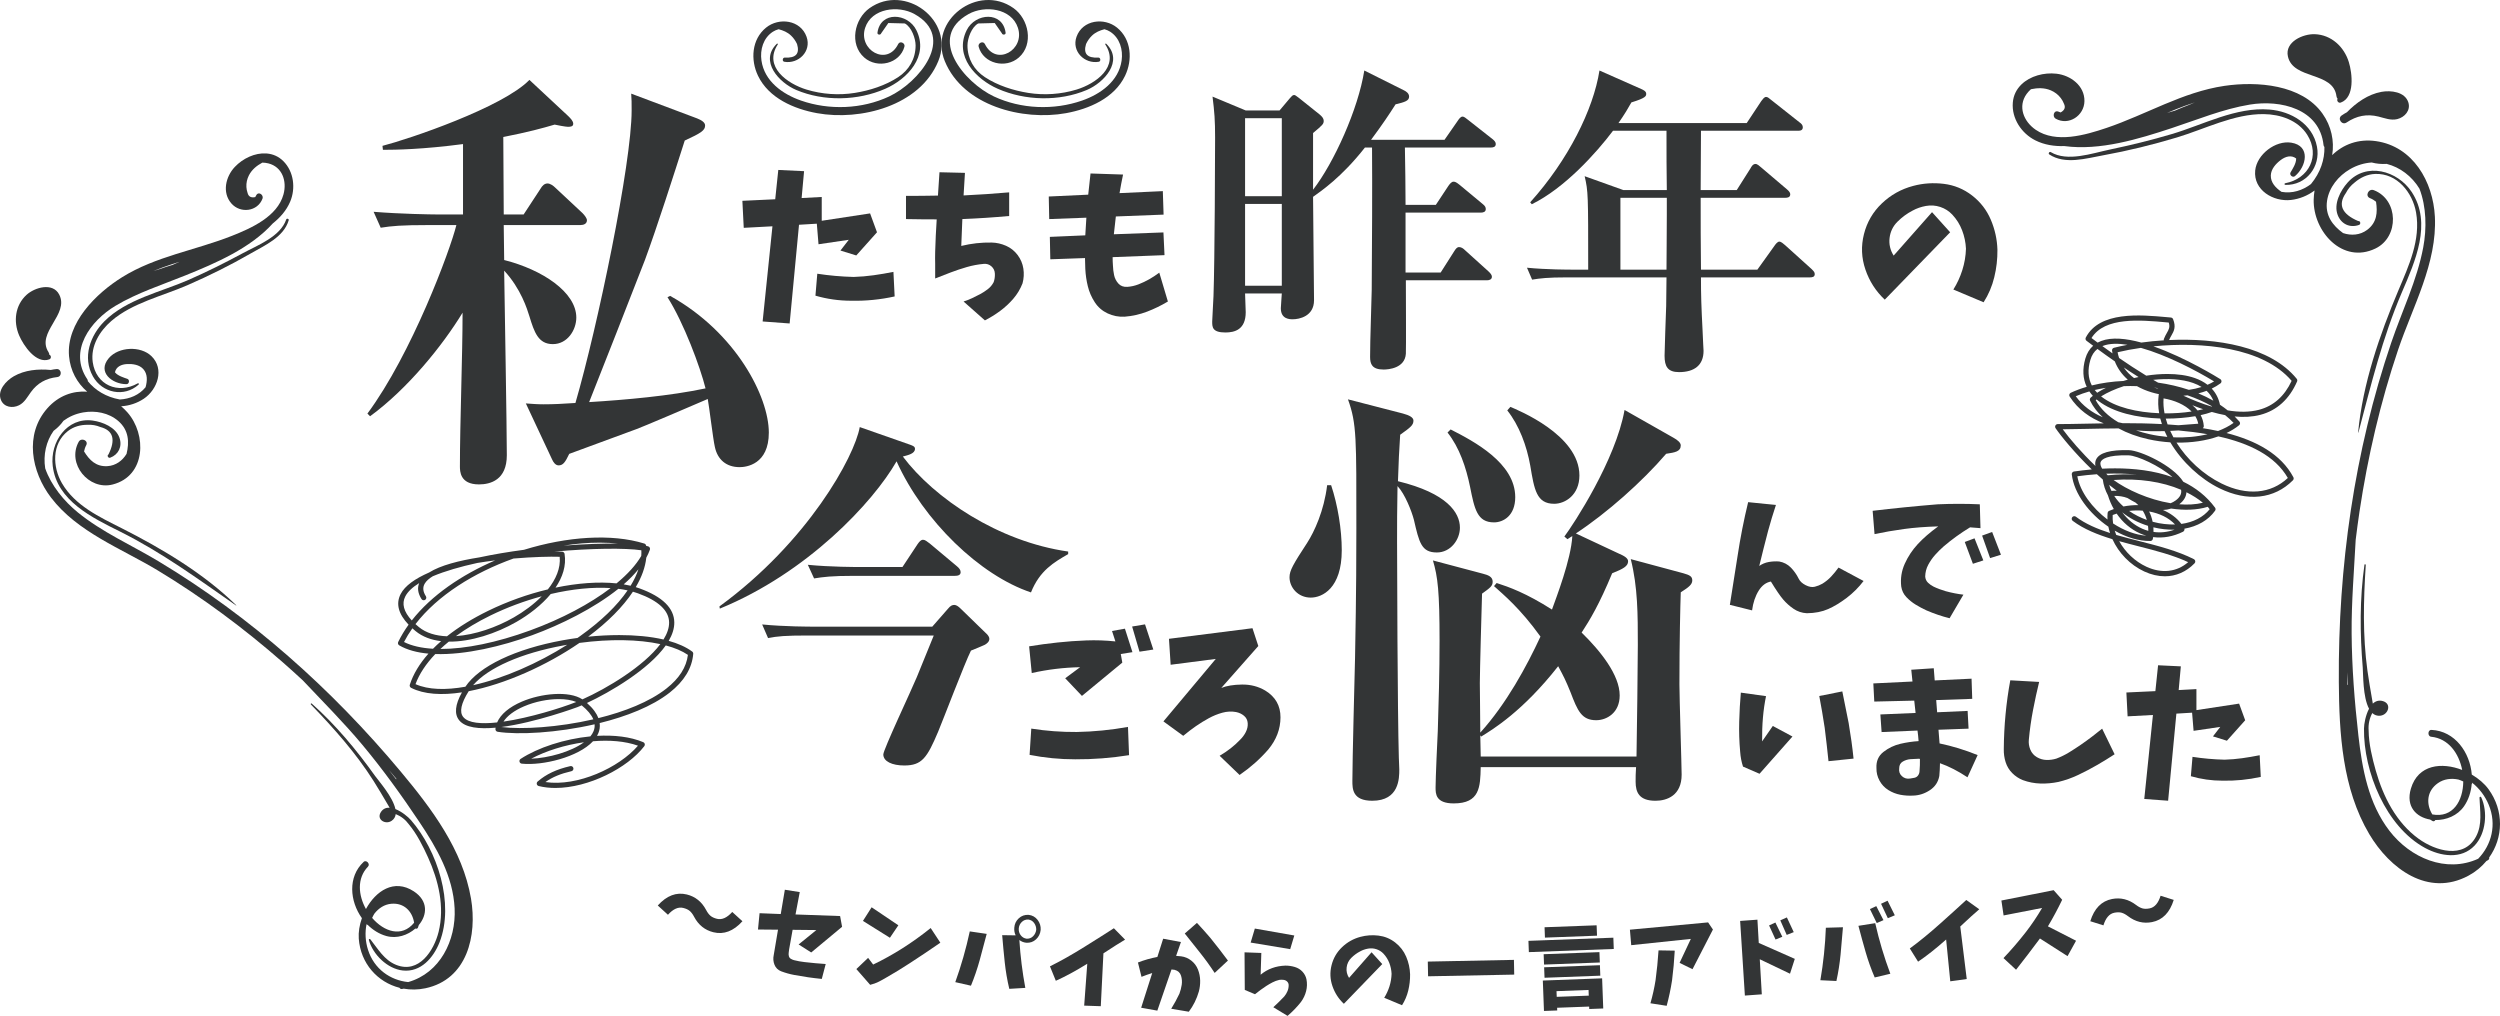 <?xml version="1.0" encoding="utf-8"?>
<!-- Generator: Adobe Illustrator 16.0.0, SVG Export Plug-In . SVG Version: 6.00 Build 0)  -->
<!DOCTYPE svg PUBLIC "-//W3C//DTD SVG 1.1//EN" "http://www.w3.org/Graphics/SVG/1.1/DTD/svg11.dtd">
<svg version="1.1" id="レイヤー_1" xmlns="http://www.w3.org/2000/svg" xmlns:xlink="http://www.w3.org/1999/xlink" x="0px"
	 y="0px" width="560px" height="227.555px" viewBox="0 0 560 227.555" enable-background="new 0 0 560 227.555"
	 xml:space="preserve">
<g>
	<path fill="#333536" d="M129.986,50.416h-17.151c0,0.792,0.101,6.641,0.101,7.831c8.624,2.181,16.158,7.238,16.158,12.888
		c0,2.776-1.982,5.948-5.254,5.948c-3.271,0-4.163-2.677-5.254-6.246c-0.495-1.587-1.884-6.147-5.65-10.211
		c0.099,6.542,0.594,35.491,0.594,41.339c0,5.552-3.668,6.542-6.246,6.542c-4.262,0-4.262-2.974-4.262-4.064
		c0-9.616,0.594-24.784,0.594-34.399c-4.46,7.335-12.293,17.051-20.718,23.196l-0.596-0.595c9.915-13.382,18.539-36.58,19.927-42.23
		h-6.245c-6.048,0-8.228,0.198-10.706,0.595l-1.588-3.569c6.048,0.496,12.988,0.595,14.079,0.595h5.947V32.273
		c-9.021,1.19-15.068,1.289-17.943,1.289l-0.099-0.892c5.85-1.487,26.964-8.625,32.913-14.771l8.724,8.128
		c0.496,0.496,1.091,1.091,1.091,1.686s-0.497,0.694-1.189,0.694c-0.497,0-2.578-0.397-2.975-0.496
		c-2.676,0.794-5.947,1.686-11.5,2.776l0.099,17.349h4.462l3.767-5.75c0.396-0.694,0.893-1.19,1.586-1.19
		c0.595,0,1.289,0.497,1.785,0.992l6.046,5.65c0.496,0.495,0.992,1.189,0.992,1.586C131.473,50.118,130.78,50.416,129.986,50.416z
		 M165.673,104.641c-2.972,0-4.957-1.685-5.551-4.56c-0.397-1.686-1.288-9.219-1.587-10.707c-2.479,1.09-15.267,6.542-15.959,6.742
		c-5.056,1.884-13.78,5.056-15.069,5.552c-0.893,1.883-1.388,2.577-2.379,2.577c-0.693,0-1.189-0.694-1.487-1.388l-5.85-12.491
		c1.388,0.099,2.479,0.198,3.966,0.198c2.28,0,4.164-0.099,7.138-0.297c4.957-17.05,12.591-53.632,12.591-65.527
		c0-1.586,0-2.676-0.099-3.767l14.771,5.551c0.99,0.397,1.784,0.893,1.784,1.586c0,1.09-0.893,1.685-4.561,3.371
		c-2.378,7.436-6.245,19.53-8.921,26.766c-1.982,5.154-10.707,27.361-12.492,31.822c8.13-0.496,18.143-1.388,26.073-3.073
		c-1.189-4.758-4.857-14.671-8.525-20.422l0.595-0.296c14.77,8.228,22.106,22.601,22.106,30.632
		C172.217,104.046,167.16,104.641,165.673,104.641z"/>
</g>
<g>
	<path fill="#333536" d="M298.174,108.685c1.486,4.461,2.38,9.912,2.38,14.574c0,8.524-4.362,10.604-6.942,10.604
		c-2.873,0-4.758-2.278-4.758-4.56c0-1.486,0.793-2.874,3.968-7.732c1.586-2.478,3.767-7.137,4.459-12.887H298.174z
		 M327.022,118.201c0,2.679-2.082,5.552-5.157,5.552c-3.468,0-3.965-2.181-5.154-7.335c-0.494-1.886-1.982-5.75-3.667-7.534
		c-0.101,6.643-0.101,7.336-0.101,12.49c0,4.463,0.101,38.068,0.397,48.378c0,0.694,0.101,1.687,0.101,2.577
		c0,1.982,0,7.04-6.049,7.04c-4.459,0-4.459-2.679-4.459-4.463c0-4.361,0.494-23.494,0.595-27.46
		c0.296-15.068,0.296-24.584,0.296-29.047c0-20.123,0.1-23.494-1.882-28.946l12.291,3.172c1.489,0.397,2.379,0.893,2.379,1.586
		c0,0.991-0.594,1.487-2.973,3.173c-0.198,2.775-0.396,6.939-0.494,10.408C324.146,110.469,327.022,114.832,327.022,118.201z
		 M362.51,123.952c1.389,0.595,2.182,1.09,2.182,1.783c0,1.092-1.09,1.687-3.569,2.679c-2.873,6.938-4.956,10.406-6.838,13.283
		c4.261,4.163,8.525,9.517,8.525,14.076c0,3.965-2.975,5.554-5.255,5.554c-3.271,0-4.164-2.084-5.75-6.246
		c-1.092-2.679-1.488-3.471-2.775-5.85c-7.931,10.113-14.672,14.176-17.249,15.762l-0.198-0.296l0.098,4.759h34.896
		c0.099-3.867,0.296-22.604,0.296-24.983c0-6.742,0-12.987-1.585-19.231l11.797,3.173c1.388,0.396,1.983,0.692,1.983,1.585
		c0,0.892-0.696,1.486-2.579,2.679c-0.1,3.071-0.298,10.805-0.298,20.618c0,2.974,0.497,18.438,0.497,20.223
		c0,4.659-3.272,5.851-5.85,5.851c-3.667,0-4.46-1.885-4.46-4.265c0-0.793,0-2.081,0.099-3.27H331.68
		c-0.098,4.459-0.198,8.128-6.046,8.128c-4.065,0-4.065-2.181-4.065-3.568c0-1.982,0.397-10.907,0.497-12.688
		c0.198-6.245,0.396-13.186,0.396-20.125c0-11.102-0.396-14.375-1.487-18.044l11.202,2.974c1.19,0.3,2.181,0.695,2.181,1.785
		c0,0.99-0.595,1.388-2.38,2.678c-0.1,3.173-0.496,17.547-0.496,20.024c0,2.479,0.101,7.533,0.101,11.104
		c5.848-6.444,10.407-14.871,13.481-21.512c-4.56-6.348-8.327-9.419-10.409-11.305l0.595-0.692
		c2.775,0.892,6.643,2.279,12.393,5.948c0.991-2.775,4.261-11.202,4.559-16.455c-0.197,0.098-0.496,0.296-1.091,0.692l-0.692-0.595
		c2.083-2.775,11.499-17.149,13.481-28.352l11.004,6.246c0.892,0.496,1.586,1.09,1.586,1.686c0,1.388-1.29,1.585-3.271,1.883
		c-5.353,6.245-13.284,13.284-20.223,17.844L362.51,123.952z M324.94,96.195c5.255,2.676,14.473,7.534,14.473,15.167
		c0,4.164-2.676,5.651-4.758,5.651c-3.767,0-4.362-2.976-5.354-7.932c-0.891-4.362-2.38-8.823-5.055-12.193L324.94,96.195z
		 M338.323,91.138c1.587,0.694,15.465,6.247,15.465,15.366c0,4.362-3.172,6.344-5.651,6.344c-3.963,0-4.46-3.172-5.354-8.525
		c-0.793-4.461-2.477-9.021-5.154-12.393L338.323,91.138z"/>
</g>
<g>
	<path fill="#333536" d="M230.939,132.702c-11.382-3.795-24.084-16.003-30.107-29.365c-5.279,9.238-20.044,24.994-39.593,32.994
		l-0.083-0.494c19.797-14.436,30.271-33.573,31.428-40.171l11.3,3.959c0.66,0.248,1.072,0.413,1.072,0.908
		c0,1.073-1.484,1.402-2.722,1.731c7.011,9.322,21.363,19.055,37.036,21.283v0.576C236.136,125.938,232.918,127.752,230.939,132.702
		z M220.629,144.416c-0.167,0.081-2.639,1.155-3.134,1.319c-1.404,2.805-6.269,15.588-7.342,18.145
		c-2.475,5.857-3.629,7.589-7.588,7.589c-2.724,0-4.702-0.905-4.702-2.475c0-1.07,6.351-14.517,7.506-17.322l3.794-9.319h-28.209
		c-5.032,0-6.846,0.165-8.908,0.576l-1.321-3.051c4.95,0.494,10.807,0.494,11.713,0.494h26.395l3.465-3.958
		c0.66-0.824,1.073-0.909,1.486-0.909s0.907,0.332,1.401,0.826l5.858,5.692c0.247,0.248,0.576,0.658,0.576,1.072
		C221.619,143.754,221.042,144.168,220.629,144.416z M213.865,128.989h-22.602c-5.031,0-6.847,0.247-8.908,0.58l-1.401-3.055
		c5.031,0.497,10.887,0.497,11.795,0.497h9.403l3.381-5.114c0.413-0.578,0.744-0.99,1.237-0.99c0.413,0,0.826,0.329,1.486,0.826
		l6.104,5.113c0.494,0.411,0.824,0.823,0.824,1.319C215.184,128.907,214.442,128.989,213.865,128.989z"/>
</g>
<g>
	<path fill="#333536" d="M333.969,33.044h-19.271c0.071,2.021,0.145,11.044,0.145,12.848h6.783l2.815-4.258
		c0.361-0.506,0.723-0.939,1.155-0.939c0.361,0,0.649,0.145,1.371,0.722l5.124,4.258c0.578,0.434,0.723,0.795,0.723,1.155
		c0,0.649-0.579,0.794-1.082,0.794h-16.89V61.05h7.866l3.031-4.763c0.361-0.578,0.649-0.939,1.084-0.939
		c0.503,0,0.938,0.29,1.37,0.722l5.271,4.764c0.361,0.361,0.723,0.721,0.723,1.155c0,0.65-0.649,0.794-1.085,0.794h-18.189
		c0,2.599,0.073,15.446,0,16.457c-0.215,3.248-3.897,3.537-4.98,3.537c-2.598,0-3.031-1.227-3.031-2.815
		c0-4.187,0.29-10.826,0.361-15.013c0.072-9.383,0.144-23.458,0.072-31.904h-1.589c-5.271,6.713-9.817,9.745-11.621,11.044
		c0,3.681,0.217,19.849,0.217,23.17c0,3.607-3.321,4.259-4.764,4.259c-0.649,0-2.672,0-2.672-2.456c0-0.576,0.218-2.886,0.218-3.319
		h-8.228c0,0.649,0.144,3.609,0.144,4.187c0,3.899-2.455,4.547-4.548,4.547c-2.96,0-2.96-1.227-2.96-2.454
		c0-0.866,0.29-4.908,0.29-5.702c0.288-8.083,0.36-32.553,0.36-35.513c0-3.897-0.144-5.702-0.576-9.167l7.435,3.104h7.578
		l2.311-2.742c0.361-0.361,0.578-0.722,0.938-0.722c0.217,0,0.434,0.144,1.083,0.649l4.691,3.753
		c0.505,0.434,0.868,0.866,0.868,1.371c0,0.722-0.218,0.939-2.384,2.744V42.5c4.692-6.063,10.106-18.045,11.478-26.707l8.948,4.475
		c0.436,0.216,1.085,0.65,1.085,1.372c0,0.938-0.938,1.227-3.033,1.732c-1.369,2.166-2.96,4.548-5.484,7.94h16.456l2.96-4.259
		c0.29-0.433,0.649-0.938,1.083-0.938c0.359,0,0.721,0.36,1.301,0.793l5.413,4.259c0.36,0.288,0.721,0.649,0.721,1.083
		C335.051,32.973,334.402,33.044,333.969,33.044z M287.124,26.476h-8.228v17.469h8.228V26.476z M287.124,45.675h-8.228v18.334h8.228
		V45.675z"/>
	<path fill="#333536" d="M405.415,62.133h-24.397c0,4.042,0.072,6.352,0.361,11.982c0.072,2.093,0.217,4.259,0.217,4.475
		c0,3.176-2.021,4.764-5.486,4.764c-2.524,0-3.248-1.227-3.248-3.681c0-0.938,0.291-9.383,0.362-11.116
		c0-0.29,0.072-6.279,0.072-6.424h-22.305c-4.402,0-5.992,0.217-7.796,0.505l-1.153-2.67c4.33,0.432,9.455,0.432,10.248,0.432h3.466
		c0-16.962,0-17.467-0.794-20.932l8.661,3.104h9.744c-0.071-3.392-0.071-8.878-0.071-13.281h-11.982
		c-3.754,4.98-10.827,12.849-18.19,16.457l-0.36-0.433c8.518-9.456,14.147-20.788,15.518-29.521l9.455,4.186
		c0.29,0.145,1.012,0.433,1.012,1.011c0,0.505,0,0.938-3.319,1.949c-0.722,1.299-1.442,2.527-2.889,4.62h28.729l3.249-4.909
		c0.288-0.361,0.649-0.938,1.081-0.938c0.361,0,0.58,0.217,1.3,0.794l6.207,4.908c0.435,0.289,0.723,0.65,0.723,1.082
		c0,0.723-0.576,0.794-1.082,0.794h-21.728c0,2.093-0.071,11.404-0.071,13.281h8.083l3.106-4.908
		c0.144-0.288,0.503-0.938,1.082-0.938c0.432,0,0.866,0.434,1.299,0.794l5.774,4.908c0.433,0.361,0.722,0.722,0.722,1.083
		c0,0.722-0.65,0.794-1.083,0.794h-18.983c0,5.053,0,10.755,0.071,16.096h12.632l3.827-5.341c0.144-0.217,0.649-0.938,1.081-0.938
		c0.435,0,0.938,0.505,1.299,0.793l5.92,5.342c0.506,0.505,0.723,0.722,0.723,1.155C406.499,62.061,405.92,62.133,405.415,62.133z
		 M373.367,44.305h-10.394V60.4h10.322c0-3.753,0.071-6.352,0.071-12.271V44.305z"/>
</g>
<g>
	<path fill="#333536" d="M391.585,112.481l6.22,0.636c-0.646,1.943-1.232,3.886-1.759,5.827c-0.688,2.628-1.345,5.239-1.973,7.828
		c0.628-0.443,1.331-0.738,2.11-0.88c0.778-0.14,1.561-0.181,2.351-0.12c1.032,0.181,1.908,0.64,2.626,1.378
		c0.717,0.741,1.299,1.564,1.743,2.474c0.282,0.588,0.806,1.074,1.564,1.457c0.759,0.387,1.441,0.503,2.046,0.349
		c0.608-0.151,1.175-0.378,1.701-0.68c0.727-0.448,1.386-0.982,1.974-1.61c0.584-0.625,1.131-1.294,1.637-2.003l5.616,3.005
		c-1.093,1.437-2.354,2.694-3.779,3.779c-1.428,1.081-2.817,1.922-4.174,2.517c-1.354,0.597-2.941,0.905-4.762,0.926
		c-1.093-0.059-2.081-0.39-2.96-0.986c-0.88-0.597-1.664-1.299-2.352-2.106c-0.688-0.812-1.599-2.146-2.732-4.007
		c-1.093,0.201-2.002,0.878-2.729,2.032c-0.771,1.236-1.265,2.713-1.487,4.43l-4.977-1.244c0.586-3.643,1.162-7.293,1.729-10.953
		C389.826,120.503,390.614,116.486,391.585,112.481z"/>
	<path fill="#333536" d="M419.473,114.421c4.732-0.564,9.579-1.05,14.535-1.454c3.217-0.143,6.372-0.143,9.468,0l0.151,5.341
		c-0.667-0.061-1.445-0.123-2.335-0.184c-2.125,1.295-4.099,2.722-5.919,4.279c-0.667,0.587-1.299,1.213-1.897,1.882
		c-0.597,0.668-1.11,1.406-1.546,2.215c-0.437,0.811-0.663,1.688-0.684,2.64c0.041,0.565,0.254,1.031,0.64,1.397
		c0.384,0.363,0.793,0.651,1.227,0.863c0.436,0.213,0.875,0.398,1.32,0.562c0.444,0.163,0.9,0.313,1.366,0.456
		c1.415,0.385,2.752,0.646,4.006,0.787l-3.097,5.282c-1.719-0.427-3.448-1.012-5.188-1.762c-0.829-0.384-1.634-0.813-2.413-1.287
		c-0.778-0.478-1.477-1.045-2.093-1.7c-0.617-0.658-0.997-1.442-1.137-2.352c-0.204-1.782,0.059-3.48,0.787-5.1
		c0.728-1.618,1.695-3.078,2.898-4.384s2.736-2.636,4.597-3.991c-2.832,0.081-5.391,0.279-7.677,0.59
		c-2.286,0.315-4.48,0.696-6.586,1.141L419.473,114.421z M441.93,126.288l-1.823-4.886l2.187-0.817l1.973,4.944L441.93,126.288z
		 M445.784,125.015l-1.791-5.038l2.244-0.819l1.975,5.099L445.784,125.015z"/>
</g>
<g>
	<path fill="#333536" d="M389.949,155.148l5.642,0.789c-0.628,3.018-0.922,6.392-0.878,10.137l2.396-3.459l4.401,2.366l-7.375,8.345
		l-3.701-1.608c-0.345-1.051-0.558-2.165-0.639-3.336c-0.2-2.227-0.273-4.474-0.212-6.739
		C389.644,159.375,389.765,157.212,389.949,155.148z M407.517,155.907l5.16-1.031c0.485,2.326,0.959,4.694,1.425,7.103
		c0.465,2.729,0.831,5.38,1.093,7.95l-5.613,0.575c-0.244-2.407-0.527-4.895-0.849-7.466
		C408.367,160.612,407.961,158.233,407.517,155.907z"/>
	<path fill="#333536" d="M421.203,160.035l7.89-0.334l-0.303-2.761l-8.953,0.212l-0.211-4.066l8.77-0.425l-0.273-2.64l5.037-0.333
		l0.213,2.729l8.253-0.393l0.153,4.52l-8.072,0.274l0.212,2.732l6.828-0.305l0.213,3.976l-6.738,0.242
		c0.081,0.892,0.163,1.912,0.244,3.065c2.832,0.588,5.675,1.457,8.525,2.611l-2.275,4.974c-2.104-1.395-4.156-2.448-6.16-3.155
		c-0.02,1.095-0.069,2.044-0.15,2.853c-0.244,1.355-0.945,2.419-2.11,3.187c-1.164,0.77-2.401,1.174-3.715,1.214
		c-0.972,0.059-1.939,0-2.899-0.183c-0.961-0.18-1.862-0.535-2.7-1.061c-0.84-0.526-1.497-1.23-1.973-2.11
		c-0.478-0.878-0.704-1.814-0.684-2.805c-0.082-1.538,0.444-2.748,1.578-3.629c1.133-0.88,2.386-1.479,3.762-1.806
		c1.377-0.321,2.741-0.525,4.099-0.607c-0.061-0.869-0.143-1.656-0.244-2.365l-8.041,0.334L421.203,160.035z M429.972,172.78
		c0.079-0.91,0.112-1.841,0.092-2.791c-0.103-0.021-0.192-0.031-0.273-0.031c-0.588,0.021-1.188,0.052-1.806,0.092
		c-0.616,0.041-1.197,0.219-1.744,0.529c-0.546,0.315-0.819,0.817-0.819,1.504c-0.103,0.729,0.104,1.325,0.622,1.789
		c0.515,0.466,1.127,0.637,1.837,0.516c0.302-0.038,0.619-0.096,0.953-0.167c0.335-0.069,0.603-0.24,0.805-0.514
		C429.842,173.433,429.953,173.123,429.972,172.78z"/>
	<path fill="#333536" d="M450.304,152.387l6.465,0.364c-0.488,1.982-0.941,4.078-1.366,6.282c-0.425,2.206-0.738,4.421-0.942,6.645
		c-0.08,0.77,0.032,1.518,0.335,2.246c0.303,0.728,0.793,1.288,1.471,1.685c0.678,0.395,1.393,0.601,2.14,0.621
		c0.749,0.02,1.487-0.081,2.215-0.302c1.012-0.385,1.963-0.85,2.854-1.396c0.89-0.547,1.768-1.119,2.64-1.716
		c0.869-0.599,1.718-1.215,2.55-1.851c0.828-0.638,1.566-1.22,2.215-1.745l2.79,5.735c-1.232,0.809-2.544,1.613-3.929,2.412
		c-1.385,0.8-2.792,1.538-4.219,2.215c-1.425,0.678-2.897,1.199-4.415,1.563c-1.355,0.283-2.707,0.406-4.051,0.365
		c-1.345-0.041-2.656-0.294-3.929-0.759c-0.911-0.365-1.71-0.895-2.398-1.592c-0.687-0.698-1.179-1.515-1.472-2.444
		s-0.43-1.902-0.409-2.913C448.888,162.584,449.374,157.446,450.304,152.387z"/>
	<path fill="#333536" d="M476.31,155.117l6.494-0.302l0.606-5.796l5.098,0.243l-0.484,5.311l3.974-0.215v4.707l9.562-1.456
		l1.362,3.731l-4.096,4.581l-3.125-0.97l1.64-2.125l-5.979,0.88l-0.334-4.066l-3.52,0.213l-1.85,19.511l-5.342-0.394l1.941-18.815
		l-5.675,0.306L476.31,155.117z M491.12,169.532c2.366,0.367,4.765,0.576,7.192,0.638c1.313-0.041,2.624-0.151,3.93-0.331
		c1.303-0.184,2.613-0.407,3.927-0.669l0.244,4.854c-2.831,0.627-5.694,0.91-8.587,0.849c-2.41,0-4.765-0.332-7.071-1.001
		L491.12,169.532z"/>
</g>
<g>
	<path fill="#333536" d="M166.293,44.98l7.357-0.345l0.688-6.567l5.776,0.274l-0.549,6.018l4.504-0.241v5.331l10.832-1.65
		l1.547,4.229l-4.642,5.192l-3.542-1.1l1.857-2.407l-6.773,0.998l-0.379-4.607l-3.989,0.24l-2.098,22.111l-6.051-0.448l2.199-21.319
		l-6.43,0.344L166.293,44.98z M183.073,61.313c2.682,0.413,5.398,0.654,8.148,0.723c1.49-0.046,2.975-0.172,4.454-0.378
		s2.962-0.458,4.454-0.756l0.274,5.501c-3.209,0.71-6.453,1.031-9.732,0.962c-2.727,0-5.398-0.378-8.011-1.134L183.073,61.313z"/>
	<path fill="#333536" d="M202.946,43.88c2.385,0,4.769-0.022,7.154-0.069c0.091-1.72,0.207-3.462,0.344-5.227l5.706,0.137
		c-0.114,1.696-0.217,3.381-0.308,5.055c3.391-0.161,6.795-0.39,10.212-0.688v5.295c-3.507,0.321-7.004,0.55-10.487,0.688
		c-0.092,1.994-0.173,4-0.242,6.017c2.246-0.551,4.518-0.802,6.809-0.757c1.101,0.023,2.171,0.265,3.215,0.723
		c1.042,0.459,1.908,1.147,2.595,2.063c0.689,0.917,1.118,1.931,1.289,3.042c0.173,1.113,0.109,2.219-0.188,3.319
		c-0.504,1.285-1.198,2.436-2.08,3.456c-0.883,1.019-1.87,1.931-2.957,2.734c-1.089,0.802-2.218,1.501-3.389,2.098l-4.779-4.23
		c0.641-0.206,1.271-0.452,1.891-0.739c0.62-0.287,1.227-0.59,1.823-0.912c0.595-0.32,1.169-0.692,1.72-1.118
		c0.548-0.424,0.985-0.945,1.306-1.564c0.206-0.573,0.298-1.198,0.274-1.875c-0.023-0.675-0.28-1.232-0.773-1.668
		c-0.493-0.435-1.073-0.619-1.737-0.55c-1.284,0.115-2.539,0.351-3.766,0.706c-1.227,0.356-2.43,0.756-3.609,1.204
		c-1.181,0.448-2.345,0.899-3.49,1.358v-3.302c-0.024-0.687-0.024-1.581,0-2.682c0.068-2.429,0.182-4.849,0.344-7.255
		c-2.316,0-4.609-0.022-6.879-0.068V43.88z"/>
	<path fill="#333536" d="M244.278,38.859l7.289,0.241c-0.297,1.398-0.562,2.785-0.79,4.161l9.697-0.447l0.171,5.261l-10.694,0.413
		c-0.159,1.33-0.308,2.66-0.446,3.989l11.106-0.413l0.241,5.089L249.229,57.6c0,0.666,0.022,1.295,0.07,1.891
		c0.021,0.71,0.108,1.421,0.258,2.132c0.147,0.711,0.468,1.341,0.961,1.891c0.494,0.55,1.165,0.797,2.012,0.739
		c0.848-0.056,1.685-0.245,2.511-0.566c0.825-0.321,1.621-0.7,2.389-1.136c0.768-0.435,1.519-0.928,2.251-1.478l1.927,6.464
		c-1.49,0.895-3.044,1.65-4.659,2.27c-1.616,0.619-3.297,0.997-5.038,1.134c-1.329,0.069-2.596-0.178-3.799-0.739
		c-1.203-0.563-2.166-1.398-2.888-2.511c-0.722-1.111-1.238-2.297-1.546-3.558c-0.311-1.261-0.5-2.555-0.569-3.885
		c-0.021-0.779-0.045-1.594-0.069-2.442l-7.77,0.276l-0.103-5.021l7.941-0.344c0.07-1.329,0.15-2.646,0.242-3.954l-8.321,0.31
		l-0.104-5.055l8.838-0.412C243.922,42.022,244.094,40.441,244.278,38.859z"/>
</g>
<g>
	<path fill="#333536" d="M230.524,144.778c2.107-0.347,4.234-0.63,6.378-0.86c2.143-0.231,4.292-0.384,6.447-0.465
		c2.154-0.081,4.32-0.006,6.5,0.225l-0.757-2.339l2.89-0.517l1.684,5.262l-2.613,0.412l0.343,1.927l-9.043,7.46l-3.748-3.953
		l3.336-2.476c-3.646,0.068-7.256,0.505-10.832,1.307L230.524,144.778z M231.006,163.208c3.346,0.528,6.738,0.78,10.177,0.758
		c3.828-0.072,7.656-0.448,11.484-1.135l0.242,6.325c-4.012,0.642-8.036,0.95-12.07,0.929c-3.462,0-6.865-0.333-10.212-0.997
		L231.006,163.208z M255.247,145.98l-1.65-5.639l2.888-0.482l1.858,5.64L255.247,145.98z"/>
	<path fill="#333536" d="M261.848,143.092l18.707-2.372l1.306,3.988l-8.286,9.387c1.192-0.479,2.738-0.732,4.641-0.757
		c1.903-0.022,3.633,0.424,5.193,1.341c2.291,1.398,3.433,3.404,3.42,6.019c-0.012,2.612-0.923,5.008-2.733,7.187
		c-1.855,2.132-4,4.033-6.43,5.708l-4.47-4.299c1.765-1.032,3.278-2.211,4.539-3.541c0.55-0.527,0.992-1.116,1.324-1.771
		c0.333-0.655,0.477-1.319,0.43-1.994c-0.045-0.678-0.321-1.226-0.824-1.65c-0.505-0.424-1.101-0.704-1.789-0.842
		c-1.008-0.185-2.034-0.133-3.078,0.153c-1.043,0.287-2.057,0.701-3.042,1.238c-0.987,0.539-1.943,1.128-2.873,1.771
		c-0.928,0.643-1.873,1.365-2.836,2.166l-4.437-3.232l11.726-13.994l-10.109,1.306L261.848,143.092z"/>
</g>
<g>
	<path fill="#333536" d="M432.776,47.524l4.057,4.505l-14.646,15.094c-1.996-1.878-3.442-4.126-4.333-6.738
		c-0.896-2.614-1.004-5.262-0.328-7.943c0.677-2.682,2.012-4.974,4.006-6.877c1.995-1.903,4.333-3.209,7.015-3.92
		c2.226-0.597,4.51-0.75,6.861-0.465c2.348,0.287,4.464,1.158,6.343,2.614c1.88,1.456,3.278,3.268,4.194,5.432
		c0.919,2.167,1.412,4.408,1.48,6.723c0.021,2.085-0.213,4.138-0.708,6.155c-0.489,2.017-1.287,3.886-2.388,5.605l-6.774-2.855
		c0.849-1.351,1.519-2.807,2.011-4.366c0.493-1.558,0.764-3.151,0.811-4.779c-0.068-1.421-0.355-2.791-0.861-4.11
		c-0.504-1.317-1.236-2.492-2.2-3.524c-0.757-0.802-1.655-1.375-2.699-1.72c-1.044-0.343-2.11-0.417-3.198-0.223
		s-2.092,0.544-3.008,1.049c-1.238,0.642-2.361,1.467-3.371,2.476s-1.598,2.218-1.771,3.627c-0.171,1.411,0.132,2.734,0.911,3.972
		L432.776,47.524z"/>
</g>
<g>
	<path fill="#333536" d="M159.806,208.825c-1.913-0.471-3.358-1.628-4.333-3.48c-0.293-0.558-0.616-0.985-0.964-1.289
		c-0.351-0.301-0.84-0.527-1.469-0.681c-1.114-0.276-2.253,0.239-3.418,1.533l-2.28-2.078c2.002-2.217,4.167-3.04,6.5-2.468
		c1.911,0.47,3.356,1.629,4.332,3.479c0.294,0.561,0.615,0.99,0.966,1.29c0.349,0.301,0.838,0.528,1.466,0.684
		c1.114,0.271,2.253-0.238,3.418-1.537l2.28,2.08C164.303,208.577,162.137,209.399,159.806,208.825z"/>
	<path fill="#333536" d="M170.143,204.558l4.745,0.187c0.299-1.811,0.604-3.625,0.918-5.444l3.337,0.528
		c-0.318,1.683-0.634,3.354-0.948,5.01l9.988,0.355l0.443,2.408l-6.914,5.75l-2.82-1.795l3.975-3.224l-5.321-0.055
		c-0.272,1.484-0.536,2.96-0.79,4.422c-0.029,0.255-0.06,0.507-0.094,0.753c-0.034,0.247-0.017,0.496,0.052,0.746
		c0.068,0.251,0.215,0.442,0.439,0.574c0.224,0.134,0.461,0.235,0.709,0.304c0.761,0.193,1.537,0.335,2.33,0.424
		c0.79,0.09,1.583,0.173,2.377,0.248s1.589,0.139,2.388,0.189l-0.877,3.339c-1.036-0.103-2.061-0.226-3.076-0.371
		c-1.015-0.148-2.028-0.315-3.043-0.504c-1.015-0.187-2.005-0.464-2.97-0.826c-0.731-0.284-1.235-0.779-1.509-1.479
		c-0.275-0.702-0.33-1.42-0.168-2.159c0.324-1.888,0.645-3.782,0.959-5.688l-4.484-0.04L170.143,204.558z"/>
	<path fill="#333536" d="M194.458,214.562l1.13,1.497c2.214-1.06,4.394-2.27,6.542-3.63c2.146-1.36,4.261-2.874,6.343-4.548
		l2.164,3.286c-2.318,1.604-4.607,3.138-6.868,4.602c-1.691,1.107-3.415,2.16-5.175,3.166c-0.569,0.341-1.147,0.661-1.73,0.959
		c-0.586,0.299-1.233,0.536-1.947,0.71l-3.093-3.535L194.458,214.562z M195.244,203.231l5.988,4.035l-1.893,2.794l-6.038-3.776
		L195.244,203.231z"/>
	<path fill="#333536" d="M217.229,208.635l3.791,0.554c-0.516,2.001-1.042,3.976-1.58,5.923c-0.539,1.943-1.188,3.838-1.948,5.684
		L213.984,220C215.316,216.295,216.397,212.507,217.229,208.635z M227.202,207.808c0.055-0.834,0.387-1.534,0.995-2.1
		c0.607-0.566,1.342-0.827,2.205-0.785c0.845,0.1,1.521,0.478,2.029,1.142c0.506,0.666,0.733,1.407,0.679,2.229
		c-0.082,0.847-0.428,1.551-1.036,2.118c-0.609,0.564-1.337,0.819-2.185,0.764c-0.591-0.062-1.107-0.267-1.552-0.614
		c0.229,3.621,0.675,7.193,1.333,10.725l-3.589,0.214c-0.463-1.944-0.802-3.923-1.017-5.929c-0.215-2.008-0.405-4.038-0.575-6.096
		l3.021,0.045C227.253,209.01,227.151,208.442,227.202,207.808z M228.205,207.952c-0.046,0.579,0.098,1.091,0.433,1.537
		c0.335,0.449,0.784,0.709,1.346,0.783c0.567,0.017,1.047-0.169,1.438-0.565c0.388-0.392,0.622-0.873,0.694-1.434
		c0.017-0.54-0.135-1.04-0.455-1.499c-0.323-0.459-0.764-0.725-1.326-0.799c-0.581-0.021-1.069,0.165-1.466,0.561
		C228.472,206.929,228.251,207.402,228.205,207.952z"/>
	<path fill="#333536" d="M249.508,207.927l2.51,2.552c-1.075,0.629-2.693,1.652-4.852,3.07l-0.59,11.84l-3.72-0.129l0.691-9.381
		c-2.576,1.595-4.923,2.869-7.044,3.815l-1.315-3.235c2.334-1.152,4.898-2.598,7.69-4.338
		C245.672,210.382,247.882,208.982,249.508,207.927z"/>
	<path fill="#333536" d="M254.898,215.601c1.396-0.544,2.847-0.96,4.354-1.246l1.295-4.083l3.982,0.745l-1.08,3.1
		c0.378,0.014,0.755,0.046,1.131,0.1c0.845,0.109,1.607,0.434,2.284,0.971c0.676,0.534,1.169,1.198,1.48,1.993
		c0.31,0.792,0.474,1.611,0.492,2.457c0.018,0.843-0.081,1.664-0.297,2.468c-0.477,1.657-1.224,3.165-2.242,4.519l-3.945-0.662
		c0.673-1.085,1.285-2.209,1.838-3.378c0.238-0.641,0.409-1.302,0.515-1.986c0.104-0.685,0.054-1.366-0.152-2.04
		c-0.207-0.675-0.685-1.113-1.434-1.316c-0.213-0.047-0.449-0.075-0.705-0.083l-3.173,9.222l-3.622-0.65l2.476-7.77
		c-0.819,0.256-1.619,0.537-2.398,0.851L254.898,215.601z M275.054,215.164l-2.97,2.772c-1.039-1.587-2.146-3.117-3.322-4.587
		c-1.139-1.402-2.266-2.817-3.376-4.245l2.733-2.377c1.029,1.101,2.028,2.222,3.002,3.362
		C272.467,211.755,273.777,213.447,275.054,215.164z"/>
	<path fill="#333536" d="M278.777,213.322l3.76,0.14l-0.154,4.873c1.542-1.285,3.395-1.963,5.554-2.038
		c0.716-0.001,1.415,0.101,2.1,0.307c0.687,0.206,1.256,0.555,1.714,1.048s0.754,1.058,0.895,1.693
		c0.174,0.892,0.151,1.779-0.073,2.659c-0.222,0.881-0.608,1.694-1.158,2.44c-0.895,1.134-1.897,2.168-3.001,3.111l-3.189-1.934
		c0.835-0.768,1.648-1.571,2.445-2.409c0.302-0.359,0.546-0.757,0.726-1.192c0.184-0.435,0.271-0.883,0.265-1.342
		c0.004-0.295-0.1-0.559-0.312-0.784c-0.213-0.227-0.487-0.359-0.823-0.407c-0.338-0.046-0.66-0.044-0.971,0.007
		c-0.544,0.125-1.052,0.314-1.527,0.563s-0.937,0.514-1.377,0.798c-0.443,0.283-0.875,0.583-1.299,0.899
		c-0.424,0.318-0.834,0.636-1.229,0.953l-2.291-0.967L278.777,213.322z M281.084,207.997l8.839,1.553l-0.919,3.062l-8.857-1.474
		L281.084,207.997z"/>
	<path fill="#333536" d="M307.233,213.308l2.393,2.646l-8.6,8.896c-1.177-1.102-2.029-2.422-2.558-3.958
		c-0.529-1.538-0.598-3.096-0.202-4.672c0.395-1.579,1.177-2.931,2.35-4.052c1.171-1.121,2.544-1.894,4.122-2.316
		c1.307-0.352,2.652-0.445,4.034-0.28c1.383,0.168,2.627,0.677,3.734,1.53c1.107,0.854,1.934,1.919,2.478,3.191
		c0.541,1.273,0.834,2.592,0.877,3.952c0.016,1.229-0.121,2.436-0.409,3.623c-0.286,1.188-0.753,2.288-1.397,3.301l-3.99-1.672
		c0.499-0.795,0.891-1.654,1.181-2.57c0.287-0.918,0.441-1.855,0.469-2.813c-0.043-0.837-0.213-1.641-0.51-2.417
		c-0.3-0.773-0.734-1.465-1.299-2.071c-0.448-0.472-0.978-0.807-1.591-1.007c-0.615-0.203-1.242-0.244-1.882-0.129
		c-0.642,0.116-1.23,0.322-1.769,0.622c-0.729,0.378-1.389,0.866-1.981,1.458c-0.591,0.595-0.938,1.309-1.035,2.139
		c-0.101,0.828,0.079,1.607,0.54,2.335L307.233,213.308z"/>
	<path fill="#333536" d="M319.826,215.395l19.295-0.383l0.065,3.3l-19.294,0.379L319.826,215.395z"/>
	<path fill="#333536" d="M342.369,210.751l19.022-0.709l0.094,2.527l-19.021,0.707L342.369,210.751z M345.849,226.454l-0.256-6.813
		l13.282-0.494l0.252,6.753l-3.133,0.116l-0.021-0.546l-7.177,0.267l0.022,0.607L345.849,226.454z M358.273,213.277l0.087,2.324
		l-12.494,0.465l-0.088-2.324L358.273,213.277z M345.975,219.018l-0.088-2.345l12.495-0.466l0.088,2.346L345.975,219.018z
		 M357.644,207.267l0.088,2.325l-11.667,0.435l-0.084-2.324L357.644,207.267z M355.836,221.75l-7.178,0.268l0.048,1.272l7.175-0.266
		L355.836,221.75z"/>
	<path fill="#333536" d="M365.099,208.25l17.516-1.634l1.081,1.601l-4.574,8.884l-2.894-1.42l2.519-5.366l-13.354,1.403
		L365.099,208.25z M371.513,212.883l3.631,0.062c-0.119,2.235-0.322,4.454-0.604,6.658c-0.3,1.935-0.701,3.835-1.206,5.698
		l-3.638-0.569c0.486-1.688,0.872-3.417,1.153-5.188C371.144,217.337,371.368,215.116,371.513,212.883z"/>
	<path fill="#333536" d="M389.791,206.289l3.873-0.282l0.3,5.211l8.071,3.567l-1.074,3.325l-6.771-3.237l0.455,7.857l-3.794,0.277
		L389.791,206.289z M397.722,210.457l-1.448-3.161l1.413-0.649l1.553,3.191L397.722,210.457z M400.223,209.421l-1.436-3.262
		l1.473-0.656l1.538,3.295L400.223,209.421z"/>
	<path fill="#333536" d="M408.993,207.814l3.829-0.11c-0.162,2.06-0.34,4.095-0.532,6.104c-0.196,2.008-0.506,3.986-0.936,5.936
		l-3.591-0.173C408.433,215.688,408.843,211.77,408.993,207.814z M420.049,206.79c0.873,3.861,2.001,7.64,3.385,11.33l-3.497,0.831
		c-0.793-1.836-1.469-3.723-2.028-5.662c-0.56-1.94-1.1-3.909-1.622-5.905L420.049,206.79z M420.392,206.76l-1.528-3.131
		l1.423-0.658l1.609,3.141L420.392,206.76z M422.873,205.675l-1.518-3.23l1.461-0.684l1.622,3.263L422.873,205.675z"/>
	<path fill="#333536" d="M440.445,201.593l2.909,2.086c-0.951,0.803-2.372,2.089-4.255,3.855l1.449,11.768l-3.688,0.51l-0.926-9.362
		c-2.263,2.013-4.359,3.671-6.286,4.966l-1.85-2.961c2.102-1.536,4.378-3.398,6.833-5.592
		C437.084,204.669,439.024,202.914,440.445,201.593z"/>
	<path fill="#333536" d="M448.313,201.716l11.703-2.316l1.91,2.152c-0.979,2.041-2.045,4.024-3.193,5.951l6.303,3.222l-1.905,3.451
		l-6.184-3.956c-0.081,0.106-0.155,0.205-0.223,0.298c-1.684,2.266-3.393,4.501-5.128,6.706l-2.816-2.611
		c1.735-1.824,3.383-3.737,4.941-5.738c1.353-1.739,2.59-3.57,3.711-5.496l-8.627,1.681L448.313,201.716z"/>
	<path fill="#333536" d="M482.056,206.549c-1.934,0.38-3.73-0.064-5.395-1.334c-0.503-0.383-0.975-0.636-1.419-0.765
		c-0.443-0.123-0.983-0.125-1.619-0.001c-1.124,0.22-1.942,1.164-2.454,2.831l-2.943-0.926c0.884-2.854,2.504-4.511,4.86-4.975
		c1.931-0.378,3.729,0.067,5.395,1.334c0.5,0.383,0.973,0.636,1.416,0.765c0.444,0.125,0.983,0.125,1.619,0.001
		c1.123-0.22,1.942-1.164,2.455-2.831l2.945,0.928C486.031,204.428,484.411,206.085,482.056,206.549z"/>
</g>
<path fill="#333536" d="M124.411,176.502c-1.298,0-2.555-0.136-3.74-0.43c-0.211-0.053-0.376-0.219-0.427-0.431
	c-0.05-0.211,0.021-0.435,0.186-0.577c1.903-1.648,4.226-2.746,7.309-3.454c0.312-0.074,0.626,0.123,0.699,0.438
	c0.072,0.314-0.125,0.628-0.438,0.699c-2.411,0.554-4.26,1.319-5.83,2.433c7.154,1.069,16.502-3.209,20.738-8.147
	c-2.9-1.037-6.451-1.299-10.075-0.993c-3.325,3.563-11.265,5.501-15.955,5.018c-0.246-0.025-0.45-0.201-0.508-0.442
	c-0.058-0.24,0.041-0.49,0.248-0.626c3.879-2.53,9.809-4.474,15.627-5.044c0.308-0.376,0.551-0.768,0.715-1.175
	c0.202-0.5,0.278-1.012,0.229-1.532c-8.443,1.944-17.139,2.4-21.719,1.678c-0.304-0.048-0.519-0.324-0.49-0.63
	c0.009-0.098,0.021-0.194,0.037-0.29c-3.655,0.339-6.789,0.021-8.149-1.642c-1.144-1.396-0.938-3.5,0.608-6.266
	c-4.497,0.685-8.5,0.461-11.389-1.019c-0.255-0.131-0.378-0.427-0.29-0.699c0.772-2.377,2.186-4.718,4.174-6.959
	c-2.513-0.229-4.751-0.813-6.542-1.854c-0.264-0.154-0.364-0.485-0.231-0.761c0.649-1.334,1.43-2.626,2.326-3.87
	c-2.293-2.401-2.891-4.706-1.775-6.87c0.953-1.848,3.241-3.449,6.378-4.821c2.537-1.603,6.751-2.673,11.233-3.379
	c3.203-0.687,6.605-1.252,10.019-1.705c9.618-2.975,19.636-3.671,26.948-1.399c0.215,0.066,0.373,0.251,0.404,0.475
	c0.002,0.016,0.004,0.029,0.006,0.045c0.158,0.034,0.305,0.069,0.441,0.105c0.157,0.042,0.289,0.148,0.364,0.292
	c0.076,0.145,0.087,0.313,0.033,0.467c-0.213,0.6-0.484,1.194-0.806,1.784c-0.223,2.119-1.022,4.338-2.358,6.595
	c0.301,0.092,0.596,0.188,0.882,0.294c5.099,1.852,7.707,4.406,7.75,7.595c0.019,1.368-0.443,2.762-1.251,4.144
	c2.065,0.577,3.861,1.366,5.256,2.396c0.162,0.12,0.251,0.315,0.235,0.517c-0.261,3.211-2.036,6.131-5.276,8.681
	c-3.952,3.107-9.703,5.347-15.681,6.825c0.117,0.867-0.036,1.622-0.287,2.242c-0.085,0.211-0.186,0.418-0.302,0.621
	c3.781-0.212,7.428,0.184,10.351,1.413c0.167,0.07,0.291,0.213,0.338,0.387c0.046,0.175,0.009,0.361-0.1,0.505
	C140.584,172.035,131.843,176.502,124.411,176.502z M130.814,166.267c-4.296,0.602-8.551,1.944-11.825,3.682
	C122.822,169.804,127.878,168.423,130.814,166.267z M112.293,162.853c4.62,0.579,12.735,0.09,20.612-1.724
	c-0.423-1.012-1.292-2.058-2.604-3.131c-0.342,0.149-0.663,0.281-0.958,0.397C129.203,158.452,119.964,161.868,112.293,162.853z
	 M104.988,154.829c-1.718,2.729-2.126,4.675-1.216,5.785c1.127,1.377,4.058,1.596,7.587,1.21c0.779-1.819,2.687-3.44,5.53-4.66
	c4.278-1.838,10.549-2.503,13.575-0.505c5.558-2.474,13.74-7.43,17.454-12.377c-4.862-1.062-11.275-1.185-18.113-0.271
	C122.49,149.043,113.083,153.282,104.988,154.829z M125.184,156.599c-2.451,0-5.314,0.554-7.834,1.636
	c-2.169,0.932-3.746,2.121-4.569,3.408c5.911-0.855,12.967-3.081,16.136-4.332c0.056-0.022,0.112-0.044,0.169-0.066
	C128.063,156.812,126.703,156.599,125.184,156.599z M131.479,157.468c1.39,1.224,2.173,2.364,2.563,3.39
	c5.819-1.438,11.407-3.615,15.246-6.635c2.862-2.252,4.476-4.784,4.802-7.531c-1.278-0.877-2.963-1.585-4.959-2.117
	C145.317,149.972,136.69,155.038,131.479,157.468z M93.075,153.249c2.865,1.277,6.789,1.357,11.171,0.579
	c3.07-4.591,11.207-8.476,21.82-10.409c1.072-0.195,2.174-0.369,3.293-0.52c0.204-0.142,0.406-0.282,0.606-0.426
	c4.702-3.35,8.292-6.835,10.616-10.229c-0.661-0.145-1.352-0.262-2.068-0.352c-5.444,4.371-12.904,8.052-19.311,10.397
	c-6.797,2.487-15.018,4.439-21.697,4.217C95.42,148.694,93.911,150.972,93.075,153.249z M127.057,144.429
	c-0.26,0.044-0.521,0.09-0.781,0.138c-9.513,1.732-16.935,5.014-20.299,8.914C112.834,151.962,120.576,148.544,127.057,144.429z
	 M98.652,145.369c0.018,0,0.037,0,0.056,0c5.546,0,12.563-1.417,20.094-4.175c7.091-2.596,13.36-5.95,17.978-9.466
	c-3.983-0.261-8.621,0.208-13.419,1.331c-2.066,2.485-4.883,4.645-7.688,6.252c-4.506,2.582-10.213,4.476-15.146,4.416
	C99.867,144.266,99.241,144.813,98.652,145.369z M90.5,143.809c1.7,0.861,3.904,1.361,6.494,1.512
	c0.567-0.576,1.172-1.144,1.815-1.704c-2.187-0.255-4.159-0.965-5.726-2.256c-0.25-0.206-0.488-0.411-0.714-0.615
	C91.667,141.737,91.041,142.758,90.5,143.809z M138.702,142.258c3.541,0,6.962,0.303,9.925,0.99c0.809-1.305,1.27-2.597,1.253-3.829
	c-0.037-2.653-2.386-4.845-6.982-6.515c-0.362-0.131-0.738-0.253-1.126-0.363c-2.219,3.361-5.605,6.787-10.023,10.077
	C134.053,142.386,136.403,142.258,138.702,142.258z M93.065,139.802c0.238,0.218,0.491,0.438,0.76,0.658
	c1.624,1.338,3.824,1.973,6.296,2.067c2.591-2.056,5.694-3.979,9.246-5.713c4.319-2.108,8.895-3.725,13.353-4.793
	c1.796-2.251,2.894-4.75,2.651-7.3c-2.117-0.074-6.021,0.025-10.347,0.389C106.225,128.254,98.043,133.34,93.065,139.802z
	 M121.344,133.567c-3.844,1.037-7.748,2.481-11.466,4.296c-2.889,1.411-5.491,2.971-7.752,4.63c4.25-0.296,9.016-1.93,12.968-4.194
	C117.308,137.031,119.531,135.411,121.344,133.567z M93.897,130.615c-1.477,0.907-2.553,1.899-3.109,2.979
	c-0.841,1.629-0.353,3.436,1.45,5.388c4.405-5.632,11.178-10.234,18.673-13.451c-1.339,0.163-2.676,0.352-3.978,0.568
	c-3.78,0.825-7.226,1.816-9.986,2.979c-0.833,0.5-1.457,1.052-1.812,1.659c-0.494,0.846-0.407,1.77,0.267,2.826
	c0.173,0.271,0.094,0.632-0.178,0.806c-0.272,0.171-0.633,0.093-0.805-0.179C93.614,132.927,93.439,131.728,93.897,130.615z
	 M124.571,123.555c0.626,0,1.088,0.01,1.349,0.024c0.274,0.015,0.5,0.219,0.543,0.49c0.423,2.643-0.44,5.22-2.029,7.565
	c4.932-1.032,9.659-1.375,13.669-0.958c2.48-2.052,4.38-4.138,5.536-6.143c0.034-0.429,0.041-0.853,0.021-1.271
	c-3.631-0.533-11.159-0.456-19.443,0.293C124.339,123.555,124.458,123.555,124.571,123.555z M139.708,130.894
	c0.531,0.088,1.049,0.191,1.548,0.31c0.765-1.251,1.353-2.484,1.757-3.691C142.076,128.671,140.959,129.801,139.708,130.894z
	 M134.297,121.552c-2.593,0-5.308,0.229-8.071,0.67c4.605-0.36,8.885-0.507,12.303-0.449
	C137.166,121.625,135.751,121.552,134.297,121.552z"/>
<g>
	<path fill="#333536" d="M452.801,18.916c-0.049,0.038-0.089,0.079-0.124,0.125c-0.993,1.016-1.674,2.321-1.806,3.927
		c-0.295,3.555,1.94,6.915,5.045,8.473c2.032,1.023,4.264,1.348,6.517,1.283c7.974,1.076,16.637-1.59,23.971-4.006
		c5.757-1.897,11.552-4.298,17.557-5.289c6.849-1.13,15.653,0.905,16.516,9.093c0.018,0.174,0.094,0.296,0.192,0.389
		c0.08,2.817-0.891,5.752-3.011,8.319c-1.879,1.425-4.215,2.178-6.604,1.744c-1.316-0.897-2.44-2.087-2.391-3.677
		c0.043-1.414,1.105-2.598,2.174-3.416c1.115-0.851,2.406-1.217,3.502-0.383c0.038,1.105-0.843,2.411-1.255,3.125
		c-0.326,0.566,0.479,1.257,0.984,0.833c2.595-2.18,3.565-6.79-0.811-7.495c-3.561-0.574-7.726,2.639-8.093,6.226
		c-0.445,4.414,4.081,7.058,8.005,6.608c1.9-0.217,3.764-0.969,5.289-2.123c-0.104,0.678-0.179,1.365-0.193,2.066
		c-0.144,7.062,6.43,14.532,13.87,10.913c5.307-2.581,5.185-10.911-0.401-13.051c-1.183-0.454-2.043,1.316-0.854,1.787
		c0.527,0.207,0.965,0.487,1.349,0.8c0.367,2.375,0.219,4.662-1.99,6.311c-1.605,1.197-3.604,1.321-5.393,0.713
		c-2.345-1.697-4.081-3.974-3.584-7.255c0.457-3.011,2.548-5.554,5.122-7.049c1.597-0.928,3.252-1.401,4.879-1.508
		c1.068,0.285,2.168,0.384,3.357,0.312c2.973,0.756,5.624,2.742,7.335,5.553c1.575,4.091,1.634,8.929,0.857,13.102
		c-1.374,7.387-4.774,14.316-7.18,21.405c-8.287,24.425-11.909,50.196-11.737,75.949c0.08,11.576,0.772,23.896,6.813,34.108
		c4.585,7.748,13.195,14.197,22.236,9.319c1.602-0.864,2.939-1.992,4.015-3.282c0.114-0.063,0.226-0.117,0.34-0.185
		c0.259-0.15,0.324-0.385,0.274-0.604c3.152-4.416,3.367-10.47-0.15-15.304c-0.907-1.245-2.228-2.373-3.742-3.26
		c-0.41-4.977-3.771-9.758-9.019-10.014c-0.877-0.048-0.939,1.447-0.08,1.534c3.892,0.387,6.223,3.756,6.945,7.438
		c-4.551-1.771-9.873-1.257-11.486,4.173c-1.198,4.038,1.216,6.408,4.292,6.935c0.183,0.13,0.381,0.248,0.591,0.352
		c0.232,0.113,0.497-0.034,0.591-0.245c2.408,0.047,4.98-0.964,6.45-3.112c1.001-1.465,1.541-3.184,1.698-4.955
		c0.088-0.043,0.135-0.17,0.082-0.262c-0.013-0.024-0.029-0.045-0.043-0.065c0.002,0,0.002-0.002,0.002-0.004
		c1.655,1.285,2.955,3.036,3.759,4.963c1.849,4.43,0.655,9.005-2.35,12.11c-7.188,3.277-15.207-0.168-19.892-6.275
		c-4.693-6.121-6.093-13.823-6.94-21.301c-0.863-7.617-1.463-15.26-1.517-22.929c-0.05-7.034,0.547-13.952,0.91-20.951
		c0.263-2.109,0.538-4.219,0.854-6.323c1.851-12.291,4.675-24.461,8.65-36.244c3.235-9.6,8.768-19.402,8.234-29.818
		c-0.399-7.805-4.876-15.712-13.181-16.906c-3.968-0.571-7.365,0.739-9.822,3.132c0.51-3.134-0.168-6.477-2.184-9.311
		c-4.653-6.54-14.688-7.267-21.949-6.199c-9.377,1.38-17.563,6.435-26.428,9.425c-4.739,1.597-11.305,3.521-15.848,0.414
		c-2.737-1.873-4.046-5.237-2.041-8.024c0.291-0.401,0.62-0.753,0.975-1.067c1.479-0.307,2.977-0.359,4.438,0.253
		c0.888,0.373,1.671,0.97,2.251,1.742c0.292,0.38,0.523,0.795,0.694,1.243c0.418,0.826,0.161,1.479-0.744,1.968
		c-0.178-0.052-0.367-0.12-0.573-0.216c-0.989-0.301-1.318,1.171-0.531,1.614c2.908,1.634,6.398-0.66,6.446-3.934
		c0.052-3.459-3.105-5.788-6.282-6.143C457.856,16.197,454.754,17.018,452.801,18.916 M544.84,182.432
		c-1.432-2.341-1.278-5.231,1.251-7.01c1.362-0.956,2.994-1.131,4.587-0.806c0.23,0.049,0.656,0.245,1.093,0.433
		C551.742,179.382,549.459,183.28,544.84,182.432 M525.815,150.581c0.034,0.943,0.074,1.896,0.115,2.846
		c-0.041-0.021-0.077-0.046-0.121-0.057c-0.002-0.52-0.003-1.044-0.004-1.564C525.805,151.396,525.813,150.986,525.815,150.581
		 M485.421,25.293c1.306-0.546,2.617-1.081,3.944-1.57c0.749-0.279,1.505-0.536,2.268-0.782c-0.425,0.17-0.848,0.352-1.269,0.543
		c-1.069,0.406-2.128,0.84-3.176,1.298C486.598,24.954,486.006,25.114,485.421,25.293"/>
	<path fill="#333536" d="M486.529,30.017c6.977-2.071,14.354-6.089,21.814-5.479c4.866,0.398,9.656,3.19,10.653,8.293
		c0.883,4.506-2.438,8.729-7.074,8.584c-0.239-0.007-0.271-0.323-0.031-0.369c5.322-1.005,7.894-6.156,4.934-10.843
		c-2.071-3.28-6.052-4.604-9.767-4.642c-6.624-0.074-13.187,3.353-19.43,5.23c-5.427,1.631-10.933,2.989-16.51,3.999
		c-3.849,0.698-8.563,2.136-12.085-0.198c-0.293-0.192,0.032-0.704,0.337-0.52c3.746,2.243,9.198,0.276,13.171-0.557
		C477.247,32.526,481.919,31.387,486.529,30.017"/>
	<path fill="#333536" d="M540.218,42.998c4.633,7.021,0.751,15.612-2.174,22.429c-4.392,10.249-6.917,20.733-9.756,31.453
		c-0.009,0.044-0.074,0.033-0.068-0.013c1.019-10.841,4.805-21.846,9.022-31.825c2.315-5.484,5.027-11.317,3.959-17.436
		c-0.784-4.471-4.233-8.834-9.16-8.644c-1.755,0.068-3.304,0.806-4.613,1.932c-0.821,0.631-1.472,1.417-1.955,2.352
		c-1.826,2.606-0.903,4.696,2.762,6.274c0.5-0.096,0.65,0.695,0.19,0.863c-1.994,0.72-3.984-0.147-4.779-2.217
		c-0.955-2.482,0.596-5.451,2.221-7.27C530.02,36.243,537.046,38.195,540.218,42.998"/>
	<path fill="#333536" d="M529.931,126.566c-0.51,7.957-0.713,15.768,0.379,23.688c0.289,2.101,0.664,4.189,1.019,6.28
		c0.062,0.357,0.123,0.718,0.182,1.076c0.601-0.563,1.354-0.836,2.286-0.554c1.99,0.607,1.2,3.048-0.598,3.26
		c-0.735,0.083-1.326-0.148-1.806-0.59c-0.649,1.22-0.924,2.529-0.819,3.928c0.033,2.971,0.804,6.173,1.609,8.999
		c1.661,5.828,4.573,11.617,9.601,15.241c3.752,2.706,10.108,4.659,12.859-0.533c1.46-2.751,0.847-5.751,0.765-8.688
		c-0.006-0.228,0.288-0.284,0.382-0.085c1.51,3.274,1.073,8.113-1.476,10.814c-2.993,3.165-7.624,2.416-11.097,0.541
		c-8.776-4.743-13.808-17.13-13.685-26.751c0.014-1.035,0.354-2.985,1.134-4.437c-1.415-2.623-1.292-7.745-1.413-9.206
		c-0.632-7.63-0.703-15.448,0.382-23.039C529.663,126.313,529.943,126.376,529.931,126.566"/>
	<path fill="#333536" d="M533.441,20.576c-2.999,0.552-5.625,2.41-7.729,4.567c-0.404,0.218-0.803,0.454-1.191,0.727
		c-1.011,0.716,0.076,2.267,1.104,1.576c2.249-1.51,4.537-1.978,7.155-1.333c1.374,0.339,2.757,0.916,4.189,0.571
		c1.707-0.414,3.063-1.966,2.497-3.752C538.707,20.542,535.521,20.192,533.441,20.576"/>
	<path fill="#333536" d="M512.493,12.653c1.188,5.257,10.171,3.31,10.876,8.904c0.031,0.236,0.122,0.421,0.251,0.562
		c-0.266,0.413,0.172,1.051,0.704,0.86c3.191-1.14,2.597-6.535,1.813-9.068c-1.062-3.447-3.927-6.12-7.63-6.254
		C515.881,7.561,511.753,9.372,512.493,12.653"/>
</g>
<path fill="#333536" d="M484.93,129.089c-1.489,0-3.043-0.355-4.606-1.074c-3.188-1.469-5.756-4.178-7.14-7.236
	c-3.311-1.008-6.43-2.251-8.892-4.105c-0.257-0.194-0.309-0.56-0.115-0.817c0.195-0.259,0.563-0.307,0.817-0.115
	c2.136,1.61,4.763,2.728,7.652,3.654c-0.152-0.469-0.275-0.941-0.37-1.415c-4.282-2.916-7.708-7.411-8.198-11.72
	c-0.035-0.313,0.184-0.597,0.494-0.644c1.206-0.178,2.547-0.344,3.982-0.47c-3.866-3.723-6.973-7.551-8.11-9.241
	c-0.119-0.179-0.132-0.41-0.03-0.6c0.102-0.19,0.3-0.31,0.515-0.31c1.835,0,3.913-0.044,6.158-0.09
	c1.337-0.028,2.729-0.057,4.164-0.079c-3.063-1.174-5.732-3.056-7.648-5.997c-0.092-0.141-0.118-0.315-0.071-0.478
	c0.046-0.162,0.159-0.296,0.313-0.368c1.108-0.521,2.308-0.967,3.577-1.338c-0.877-1.842-0.988-3.979-0.307-6.328
	c0.346-1.188,0.931-2.147,1.749-2.869c-0.548-0.408-1.044-0.78-1.479-1.107c-0.229-0.171-0.3-0.484-0.168-0.737
	c3.108-5.931,12.179-5.105,18.183-4.56l0.877,0.079c0.22,0.02,0.41,0.161,0.491,0.366c0.702,1.77,0.179,2.689-0.375,3.663
	c-0.179,0.313-0.362,0.636-0.521,1.014c10.596-0.489,22.657,1.404,28.59,8.681c0.138,0.17,0.17,0.402,0.082,0.603
	c-1.744,3.98-4.513,6.494-8.231,7.471c-1.787,0.469-3.726,0.564-5.759,0.37c0.372,0.363,0.729,0.739,1.069,1.128
	c0.104,0.12,0.156,0.276,0.143,0.435c-0.014,0.158-0.091,0.304-0.216,0.404c-0.818,0.659-1.765,1.239-2.808,1.737
	c6.68,1.722,12.225,4.728,14.973,9.905c0.119,0.226,0.078,0.503-0.102,0.685c-4.182,4.209-10.181,4.862-16.454,1.791
	c-4.204-2.057-8.383-5.867-11.005-10.292c-1.64-0.102-3.297-0.332-4.935-0.696c-2.483-0.552-4.729-1.378-6.659-2.429
	c-2.606,0.013-5.114,0.065-7.447,0.113c-1.81,0.038-3.51,0.073-5.063,0.086c1.579,2.153,4.238,5.252,7.326,8.212
	c-0.125-0.601-0.024-1.077,0.142-1.433c0.702-1.517,3.188-2.217,7.379-2.103c2.527,0.074,9.845,3.414,12.155,7.07
	c2.747,1.337,5.208,3.215,7.12,5.807c0.149,0.203,0.152,0.478,0.007,0.683c-1.515,2.138-3.958,3.521-6.876,4.033
	c0.028,0.105,0.027,0.217-0.005,0.321c-0.047,0.154-0.153,0.282-0.297,0.354c-2.186,1.092-4.492,1.496-6.702,1.205
	c-0.017,0.128-0.035,0.257-0.057,0.386c-0.046,0.275-0.281,0.48-0.562,0.487c-2.62,0.028-5.401-0.828-7.985-2.313
	c0.098,0.318,0.209,0.637,0.336,0.951c1.68,0.493,3.432,0.941,5.217,1.397c4.194,1.071,8.53,2.18,12.179,4.031
	c0.165,0.084,0.28,0.241,0.311,0.424c0.031,0.184-0.027,0.369-0.156,0.503C489.714,128.104,487.412,129.089,484.93,129.089z
	 M474.698,121.222c1.337,2.422,3.498,4.527,6.114,5.733c3.419,1.573,6.776,1.19,9.339-1.03c-3.379-1.581-7.347-2.596-11.191-3.577
	C477.541,121.985,476.109,121.619,474.698,121.222z M473.333,117.257c2.381,1.551,5.004,2.579,7.453,2.739
	c-0.469-0.134-0.929-0.299-1.382-0.497c-2.106-0.921-3.916-2.467-5.275-4.452c-0.302,0.097-0.598,0.202-0.887,0.318
	C473.208,115.992,473.24,116.625,473.333,117.257z M482.386,119.151c1.55,0.223,3.137,0.053,4.714-0.504
	c-1.515,0.038-3.112-0.131-4.741-0.527C482.384,118.46,482.394,118.804,482.386,119.151z M475.367,114.749
	c1.211,1.635,2.761,2.92,4.504,3.683c0.445,0.194,0.896,0.354,1.353,0.479c-0.001-0.38-0.024-0.755-0.069-1.122
	C478.922,117.094,476.959,116.048,475.367,114.749z M482.186,116.872c0.034,0.009,0.068,0.018,0.103,0.027
	c1.699,0.447,3.364,0.627,4.916,0.581c-1.449-1.549-3.531-2.5-5.796-2.908C481.761,115.29,482.022,116.063,482.186,116.872z
	 M484.5,114.241c1.639,0.692,3.075,1.724,4.13,3.117c2.662-0.367,4.91-1.5,6.343-3.299c-0.143-0.182-0.287-0.36-0.435-0.535
	c-2.464,0.764-5.318,0.818-8.205,0.392C485.757,114.106,485.146,114.214,484.5,114.241z M476.922,114.447
	c1.25,0.867,2.622,1.54,3.966,2.019c-0.21-0.744-0.518-1.444-0.914-2.078C478.959,114.306,477.931,114.33,476.922,114.447z
	 M465.321,106.688c0.622,3.479,3.336,7.099,6.756,9.686c-0.025-0.49-0.016-0.979,0.029-1.463c0.021-0.212,0.154-0.396,0.349-0.479
	c0.338-0.148,0.684-0.283,1.037-0.404c-0.537-0.947-0.979-1.974-1.313-3.066c-0.602-1.117-0.997-2.311-1.155-3.552
	c-0.448-0.389-0.889-0.785-1.323-1.184C468.125,106.338,466.649,106.504,465.321,106.688z M473.587,111.089
	c0.568,0.881,1.272,1.669,2.061,2.363c1.097-0.211,2.226-0.329,3.35-0.3c-0.201-0.205-0.414-0.395-0.636-0.57
	c-0.6-0.308-1.203-0.65-1.807-1.023C475.643,111.211,474.642,111.053,473.587,111.089z M488.15,112.956
	c1.846,0.147,3.644,0.063,5.296-0.339c-1.093-0.894-2.328-1.681-3.683-2.354C489.719,111.105,489.32,112.062,488.15,112.956z
	 M473.444,107.519c2.986,2.185,7.894,4.405,12.771,5.2c0.396-0.153,0.767-0.354,1.112-0.604c0.993-0.717,1.401-1.506,1.237-2.404
	C484.315,107.895,479.061,107.109,473.444,107.519z M487.535,99.14c2.35,3.75,5.94,7.135,10.137,9.189
	c5.639,2.76,11.008,2.295,14.802-1.263c-2.855-4.988-8.655-7.781-15.56-9.318C494.159,98.72,490.917,99.208,487.535,99.14z
	 M472.456,108.614c0.135,0.468,0.305,0.917,0.506,1.347c0.402-0.038,0.798-0.052,1.181-0.042
	C473.576,109.502,473.012,109.065,472.456,108.614z M473.779,104.911c4.207,0,8.743,0.492,12.853,1.975
	c-2.854-2.58-7.983-4.833-9.769-4.884c-5.026-0.15-6.065,0.95-6.287,1.426c-0.217,0.468-0.005,1.046,0.308,1.557
	C471.824,104.938,472.793,104.911,473.779,104.911z M471.788,106.112c0.112,0.115,0.233,0.231,0.359,0.349
	c2.233-0.227,4.423-0.271,6.531-0.141C476.335,106.073,473.998,106.031,471.788,106.112z M486.841,97.956
	c2.689,0.12,5.298-0.125,7.636-0.693c-2.109-0.373-4.299-0.645-6.518-0.841c-0.605,0.038-1.217,0.072-1.834,0.099
	C486.343,97.002,486.583,97.48,486.841,97.956z M478.466,96.402c0.952,0.33,1.956,0.614,3.006,0.847
	c1.331,0.296,2.676,0.501,4.009,0.618c-0.222-0.429-0.427-0.862-0.614-1.3C482.734,96.63,480.579,96.6,478.466,96.402z
	 M493.417,95.911c1.16,0.182,2.301,0.392,3.418,0.633c1.307-0.489,2.484-1.097,3.489-1.819c-0.575-0.608-1.21-1.188-1.895-1.735
	c-0.979-0.181-1.975-0.42-2.979-0.708c-0.734,0.267-1.578,0.505-2.502,0.708c0.387,0.727,0.633,1.53,0.701,2.406
	C493.666,95.604,493.571,95.795,493.417,95.911z M485.539,95.07c0.805,0.052,1.61,0.112,2.41,0.182
	c1.54-0.097,3.038-0.222,4.459-0.34c-0.119-0.607-0.349-1.168-0.666-1.684c-1.987,0.349-4.258,0.539-6.613,0.541
	C485.246,94.202,485.382,94.636,485.539,95.07z M475.719,94.79c2.788,0,5.668,0.052,8.547,0.206
	c-0.138-0.414-0.259-0.83-0.363-1.247c-5.156-0.165-10.511-1.322-13.917-3.993c-0.116-0.09-0.228-0.183-0.338-0.276
	c-0.071,0.055-0.141,0.109-0.209,0.164c1.052,1.917,2.79,3.599,5.059,4.942c0.313,0.073,0.631,0.142,0.951,0.205
	C475.539,94.79,475.627,94.79,475.719,94.79z M464.968,88.757c1.579,2.178,3.664,3.682,6.047,4.703
	c-1.213-1.114-2.171-2.358-2.832-3.705c-0.114-0.235-0.059-0.519,0.137-0.693c0.15-0.134,0.311-0.268,0.478-0.399
	c-0.29-0.316-0.553-0.645-0.783-0.986C466.958,87.979,465.938,88.338,464.968,88.757z M484.855,92.592
	c2.134,0.027,4.221-0.13,6.063-0.411c-1.505-1.547-3.886-2.538-6.279-2.941C484.559,90.324,484.636,91.45,484.855,92.592z
	 M470.646,88.789c0.019,0.016,0.039,0.032,0.06,0.048c3.117,2.444,8.1,3.534,12.945,3.725c-0.234-1.356-0.283-2.72-0.11-4.064
	c0.009-0.073,0.032-0.141,0.064-0.202c-1.156-0.234-2.28-0.572-3.339-1.018c-0.559-0.235-1.087-0.496-1.587-0.781
	c-0.98-0.036-1.963-0.037-2.937,0C473.802,87.127,472.042,87.913,470.646,88.789z M499.004,91.923
	c2.502,0.421,4.875,0.431,7.012-0.13c3.254-0.855,5.712-3.036,7.311-6.483c-6.443-7.539-20.073-8.816-30.967-7.728
	c7.294,2.55,14.504,7.04,14.979,7.338c0.164,0.103,0.266,0.279,0.273,0.472c0.007,0.193-0.08,0.376-0.236,0.491
	c-0.593,0.438-1.247,0.827-1.948,1.165c0.936,1.001,1.559,2.215,1.845,3.614C497.874,91.061,498.451,91.481,499.004,91.923z
	 M491.089,90.764c0.435,0.36,0.827,0.755,1.168,1.182c0.432-0.087,0.845-0.18,1.237-0.281
	C492.694,91.39,491.893,91.089,491.089,90.764z M489.084,88.643c2.101,0.969,4.218,1.803,6.291,2.423
	c0.045-0.018,0.088-0.035,0.131-0.053c-1.675-0.965-3.528-1.787-5.494-2.457C489.706,88.592,489.395,88.621,489.084,88.643z
	 M492.429,88.117c1.168,0.483,2.293,1.027,3.361,1.636c-0.336-0.844-0.841-1.583-1.512-2.212
	C493.685,87.765,493.068,87.958,492.429,88.117z M469.221,87.361c0.164,0.212,0.343,0.419,0.536,0.62
	c0.596-0.387,1.259-0.758,1.977-1.108C470.88,87.004,470.042,87.166,469.221,87.361z M483.409,85.711
	c2.354,0.333,4.684,0.87,6.897,1.613c0.989-0.138,1.95-0.352,2.854-0.64c-0.562-0.351-1.198-0.652-1.909-0.902
	c-2.517-0.887-5.706-1.045-8.926-0.695C482.684,85.297,483.044,85.505,483.409,85.711z M482.473,86.816
	c0.322,0.092,0.649,0.174,0.979,0.248c-0.088-0.049-0.177-0.098-0.263-0.147C482.952,86.881,482.712,86.848,482.473,86.816z
	 M469.829,78.164c-0.758,0.591-1.283,1.412-1.593,2.48c-0.627,2.16-0.515,4.063,0.33,5.693c2.214-0.553,4.609-0.888,7.08-1
	c0.323-0.102,0.65-0.198,0.981-0.291c-1.316-1.151-2.301-2.535-2.91-4.101C472.273,79.944,470.963,78.999,469.829,78.164z
	 M485.498,83.771c2.232,0,4.348,0.28,6.14,0.911c1.098,0.386,2.049,0.893,2.847,1.51c0.519-0.225,1.011-0.476,1.47-0.756
	c-4.121-2.508-10.671-5.909-16.389-7.515c-1.881,0.269-3.644,0.604-5.226,0.984c0.085,0.453,0.199,0.881,0.337,1.287
	c1.846,1.275,3.901,2.632,6.081,3.959C482.345,83.905,483.95,83.771,485.498,83.771z M475.73,82.316
	c0.651,0.963,1.449,1.742,2.295,2.369c0.337-0.08,0.677-0.155,1.02-0.226C477.894,83.743,476.786,83.022,475.73,82.316z
	 M470.934,77.527c0.698,0.511,1.457,1.059,2.266,1.632c-0.038-0.202-0.072-0.406-0.102-0.612c-0.041-0.295,0.147-0.573,0.436-0.646
	c0.942-0.238,1.953-0.46,3.02-0.662c-2.118-0.346-4.013-0.327-5.47,0.228C471.033,77.488,470.983,77.507,470.934,77.527z
	 M468.496,75.719c0.415,0.311,0.875,0.655,1.375,1.026c0.251-0.138,0.517-0.26,0.797-0.367c2.372-0.903,5.599-0.571,8.988,0.357
	c1.607-0.221,3.297-0.393,5.035-0.503c-0.021-0.106-0.014-0.219,0.027-0.327c0.205-0.53,0.447-0.955,0.661-1.329
	c0.452-0.795,0.741-1.304,0.423-2.323l-0.509-0.046C479.427,71.674,471.459,70.948,468.496,75.719z"/>
<g>
	<path fill="#333536" d="M52.601,37.39c-2.054,2.173-2.901,5.743-0.774,8.18c2.013,2.309,5.892,1.835,6.979-1.088
		c0.293-0.79-0.831-1.645-1.354-0.834c-0.091,0.197-0.183,0.359-0.28,0.502c-0.941,0.2-1.517-0.115-1.719-0.954
		c-0.147-0.422-0.233-0.858-0.258-1.306c-0.051-0.901,0.147-1.8,0.558-2.604c0.67-1.317,1.773-2.188,3.013-2.861
		c0.443,0.009,0.89,0.061,1.341,0.171c3.114,0.777,4.215,3.97,3.391,6.958c-1.363,4.964-7.212,7.559-11.56,9.281
		c-8.135,3.222-17.034,4.563-24.56,9.245C21.55,65.708,14.83,72.287,15.463,79.769c0.273,3.239,1.807,6.034,4.064,7.964
		c-3.198-0.226-6.413,0.897-8.904,3.701c-5.203,5.872-3.621,14.218,0.811,20.029c5.913,7.758,15.785,11.409,23.896,16.307
		c9.956,6.008,19.326,12.983,28.073,20.639c1.497,1.312,2.97,2.647,4.43,3.998c4.491,4.773,9.095,9.353,13.311,14.402
		c4.596,5.506,8.788,11.321,12.773,17.282c3.913,5.848,7.571,12.188,7.918,19.396c0.348,7.186-3.294,14.49-10.404,16.496
		c-4.022-0.398-7.64-2.946-8.997-7.223c-0.591-1.858-0.724-3.896-0.314-5.815c0.002,0.005,0.006,0.005,0.003,0.006
		c0.002,0.022,0.002,0.048,0.007,0.068c0.019,0.102,0.129,0.16,0.218,0.14c1.181,1.169,2.604,2.071,4.207,2.512
		c2.347,0.645,4.793-0.188,6.484-1.678c0.192,0.094,0.472,0.04,0.565-0.181c0.091-0.204,0.163-0.407,0.213-0.609
		c1.875-2.234,2.166-5.386-1.129-7.544c-4.43-2.899-8.539-0.05-10.716,3.964c-1.706-3.063-2.081-6.878,0.46-9.504
		c0.562-0.58-0.384-1.611-0.983-1.05c-3.591,3.355-3.098,8.798-0.385,12.599c-0.545,1.55-0.805,3.15-0.701,4.587
		c0.412,5.576,4.218,9.767,9.139,11.013c0.095,0.186,0.285,0.313,0.562,0.267c0.119-0.021,0.232-0.05,0.352-0.075
		c1.549,0.271,3.185,0.271,4.852-0.083c9.395-1.982,11.648-11.785,10.237-20.089c-1.863-10.938-8.812-20.148-15.75-28.459
		c-15.438-18.486-33.595-34.688-54.271-47.112c-5.999-3.604-12.612-6.497-18.058-10.939c-3.072-2.509-5.956-5.996-7.302-9.867
		c-0.478-3.039,0.217-6.059,1.879-8.396c0.892-0.666,1.619-1.405,2.209-2.251c1.225-0.907,2.691-1.569,4.39-1.874
		c2.745-0.488,5.773,0.065,7.917,1.938c2.337,2.04,2.475,4.716,1.828,7.344c-0.912,1.514-2.413,2.636-4.281,2.749
		c-2.574,0.158-4.061-1.382-5.235-3.301c0.089-0.456,0.23-0.92,0.482-1.386c0.563-1.056-1.12-1.798-1.69-0.758
		c-2.694,4.902,2.253,10.923,7.602,9.556c7.496-1.911,7.675-11.22,3.304-16.169c-0.433-0.494-0.905-0.938-1.39-1.357
		c1.791-0.1,3.575-0.687,5.062-1.681c3.07-2.049,4.705-6.674,1.718-9.552c-2.429-2.341-7.344-2.116-9.538,0.445
		c-2.697,3.15,0.782,5.852,3.95,5.838c0.619-0.003,0.777-0.982,0.202-1.191c-0.726-0.259-2.145-0.659-2.786-1.469
		c0.28-1.259,1.421-1.778,2.731-1.846c1.257-0.061,2.73,0.143,3.615,1.125c0.997,1.104,0.913,2.634,0.517,4.069
		c-1.443,1.754-3.564,2.628-5.769,2.746c-3.062-0.55-5.527-2.058-7.174-4.117c0.015-0.126-0.007-0.261-0.099-0.396
		c-4.331-6.367,0.721-13.138,6.292-16.468c4.885-2.924,10.471-4.709,15.726-6.836c6.694-2.706,14.49-6.039,19.527-11.626
		c1.646-1.313,3.044-2.893,3.878-4.851c1.273-2.989,0.838-6.738-1.521-9.096c-1.067-1.065-2.338-1.588-3.664-1.711
		c-0.052-0.011-0.106-0.017-0.161-0.014C57.105,34.199,54.396,35.489,52.601,37.39 M83.357,205.61
		c0.197-0.396,0.384-0.797,0.519-0.969c0.94-1.195,2.209-2.056,3.76-2.196c2.881-0.263,4.735,1.711,5.127,4.248
		C89.98,210.087,85.997,208.683,83.357,205.61 M87.844,173.331c0.313,0.372,0.626,0.746,0.94,1.121
		c-0.022,0.034-0.033,0.075-0.051,0.111c-0.546-0.705-1.093-1.406-1.64-2.101C87.342,172.75,87.596,173.039,87.844,173.331
		 M38.65,59.337c-1.024,0.31-2.044,0.637-3.051,0.995c-0.418,0.116-0.831,0.245-1.235,0.378c0.692-0.285,1.388-0.558,2.091-0.813
		c1.244-0.452,2.5-0.861,3.765-1.259C39.692,58.864,39.173,59.104,38.65,59.337"/>
	<path fill="#333536" d="M42.281,62.678c-6.229,2.736-13.923,4.325-18.878,9.271c-3.233,3.224-4.967,8.111-2.591,12.356
		c2.091,3.749,7.015,4.757,10.236,1.849c0.167-0.148-0.004-0.391-0.202-0.28c-4.408,2.498-9.355,0.376-10.075-4.757
		c-0.501-3.593,1.537-6.942,4.167-9.215c4.682-4.052,11.436-5.574,17.027-8.008c4.858-2.114,9.61-4.472,14.2-7.121
		c3.17-1.829,7.402-3.65,8.506-7.442c0.093-0.319-0.448-0.485-0.556-0.17c-1.32,3.865-6.396,5.755-9.735,7.562
		C50.423,58.86,46.399,60.868,42.281,62.678"/>
	<path fill="#333536" d="M11.81,104.382c0.933,7.814,8.894,11.597,15.097,14.696c9.334,4.661,17.468,10.619,25.972,16.554
		c0.035,0.022,0.074-0.021,0.043-0.052c-7.277-7.123-16.632-12.688-25.67-17.262c-4.968-2.515-10.427-5.037-13.362-10.053
		c-2.143-3.662-2.317-8.859,1.312-11.701c1.298-1.014,2.848-1.424,4.462-1.41c0.966-0.046,1.906,0.12,2.815,0.495
		c2.878,0.758,3.484,2.806,1.821,6.148c-0.417,0.234-0.045,0.891,0.384,0.731c1.858-0.692,2.758-2.511,2.076-4.47
		c-0.823-2.348-3.721-3.53-5.982-3.849C15.004,93.399,11.167,99.04,11.81,104.382"/>
	<path fill="#333536" d="M69.646,157.809c5.171,5.37,10.038,10.822,14.045,17.139c1.062,1.674,2.057,3.39,3.066,5.093
		c0.174,0.294,0.349,0.591,0.521,0.886c-0.767-0.041-1.47,0.215-1.963,0.983c-1.057,1.635,0.985,2.899,2.393,1.964
		c0.578-0.385,0.859-0.908,0.932-1.516c1.203,0.481,2.192,1.25,2.961,2.313c1.771,2.137,3.157,4.89,4.286,7.393
		c2.337,5.161,3.755,11.058,2.362,16.68c-1.047,4.197-4.402,9.434-9.506,7.39c-2.702-1.08-4.076-3.595-5.794-5.737
		c-0.132-0.168-0.378-0.033-0.322,0.17c0.901,3.248,4.136,6.439,7.584,6.824c4.051,0.452,6.903-2.88,8.251-6.321
		c3.393-8.688-0.498-20.569-6.4-27.358c-0.636-0.73-2.054-1.92-3.489-2.48c-0.575-2.729-3.758-6.311-4.557-7.426
		c-4.156-5.825-8.833-11.45-14.194-16.215C69.685,157.468,69.525,157.684,69.646,157.809"/>
	<path fill="#333536" d="M0.22,89.608c0.676,1.618,2.581,1.904,4.049,1.17c1.23-0.62,1.87-1.869,2.646-2.939
		c1.479-2.042,3.394-3.093,5.909-3.375c1.155-0.127,0.994-1.89-0.163-1.791c-0.441,0.038-0.869,0.11-1.289,0.201
		c-2.807-0.269-5.802-0.009-8.276,1.41C1.381,85.269-0.684,87.443,0.22,89.608"/>
	<path fill="#333536" d="M5.948,66.042c-2.562,2.332-2.99,5.972-1.669,9.075c0.975,2.28,3.811,6.491,6.774,5.376
		c0.496-0.188,0.424-0.906-0.015-1.039c0.006-0.179-0.041-0.367-0.16-0.552c-2.879-4.419,4.708-8.458,2.379-12.93
		C11.805,63.185,7.764,64.388,5.948,66.042"/>
</g>
<g>
	<path fill="#333536" d="M194.777,1.826c-3.399,2.415-4.587,8.064-1.191,11.056c2.934,2.583,7.958,1.399,9.006-2.423
		c0.223-0.816-1.007-1.388-1.397-0.591c-2.499,5.088-9.03,1.313-7.402-3.637c1.453-4.424,7.44-5.083,11.036-3.091
		c9.501,5.265,0.899,15.392-5.654,18.464c-6.08,2.852-13.433,3.128-19.755,0.922c-4.142-1.445-8.195-4.327-8.855-8.967
		c-0.348-2.42,0.406-5.059,2.56-6.451c0.369-0.239,0.815-0.43,1.287-0.561c1.041,0.28,1.968,0.647,2.801,1.444
		c0.559,0.532,0.997,1.175,1.324,1.872c0.648,2.165-0.262,3.179-2.731,3.036c-0.53-0.04-0.656,0.841-0.128,0.936
		c3.161,0.565,6.151-2.34,4.993-5.594c-1.353-3.802-6.2-4.396-9.083-2.044c-3.225,2.631-3.508,7.206-1.791,10.781
		c2.399,5,8.043,7.43,13.215,8.371c9.713,1.769,23.043-1.61,27.165-11.653C213.92,4.561,202.713-3.804,194.777,1.826"/>
	<path fill="#333536" d="M205.267,6.757c-1.912-3.868-8.074-4.317-8.717,0.579c-0.064,0.489,0.715,0.566,0.842,0.115
		c0.532-0.765,1.063-1.53,1.598-2.294c1.229,0.034,2.461,0.065,3.693,0.097c1.489,0.792,2.415,3.345,2.412,4.946
		c-0.009,2.991-1.479,5.491-3.906,7.082c-2.864,1.877-6.357,2.99-9.72,3.529c-3.587,0.573-7.348,0.31-10.823-0.751
		c-4.248-1.298-9.692-5.096-6.424-10.107c0.082-0.126-0.101-0.259-0.205-0.159c-3.986,3.902,0.495,8.736,4.358,10.366
		c6.187,2.61,13.788,2.415,19.912-0.267C203.216,17.736,208.157,12.591,205.267,6.757"/>
	<path fill="#333536" d="M211.633,13.695c4.122,10.043,17.453,13.422,27.166,11.653c5.172-0.941,10.815-3.37,13.216-8.371
		c1.717-3.575,1.435-8.148-1.79-10.781c-2.884-2.352-7.731-1.76-9.084,2.044c-1.158,3.254,1.833,6.159,4.99,5.594
		c0.53-0.095,0.404-0.976-0.126-0.936c-2.471,0.143-3.381-0.871-2.731-3.036c0.328-0.696,0.765-1.34,1.322-1.873
		c0.834-0.796,1.762-1.161,2.8-1.441c0.472,0.129,0.918,0.321,1.288,0.56c2.154,1.392,2.908,4.031,2.561,6.453
		c-0.663,4.638-4.713,7.518-8.855,8.965c-6.321,2.206-13.676,1.932-19.756-0.921c-6.554-3.074-15.156-13.2-5.657-18.465
		c3.597-1.992,9.583-1.335,11.037,3.092c1.628,4.949-4.903,8.724-7.4,3.636c-0.393-0.798-1.621-0.225-1.399,0.591
		c1.049,3.822,6.073,5.007,9.006,2.423c3.398-2.992,2.208-8.642-1.192-11.056C219.095-3.805,207.888,4.561,211.633,13.695"/>
	<path fill="#333536" d="M216.54,6.757c1.916-3.868,8.075-4.317,8.718,0.579c0.065,0.489-0.713,0.566-0.841,0.115
		c-0.532-0.765-1.066-1.53-1.598-2.294c-1.231,0.034-2.461,0.065-3.693,0.097c-1.489,0.792-2.415,3.345-2.412,4.946
		c0.009,2.991,1.477,5.491,3.907,7.082c2.864,1.877,6.355,2.99,9.719,3.529c3.587,0.573,7.348,0.31,10.822-0.751
		c4.248-1.298,9.692-5.096,6.423-10.107c-0.082-0.126,0.103-0.259,0.207-0.159c3.987,3.902-0.495,8.736-4.358,10.366
		c-6.187,2.61-13.788,2.415-19.912-0.267C218.592,17.736,213.651,12.591,216.54,6.757"/>
</g>
</svg>
